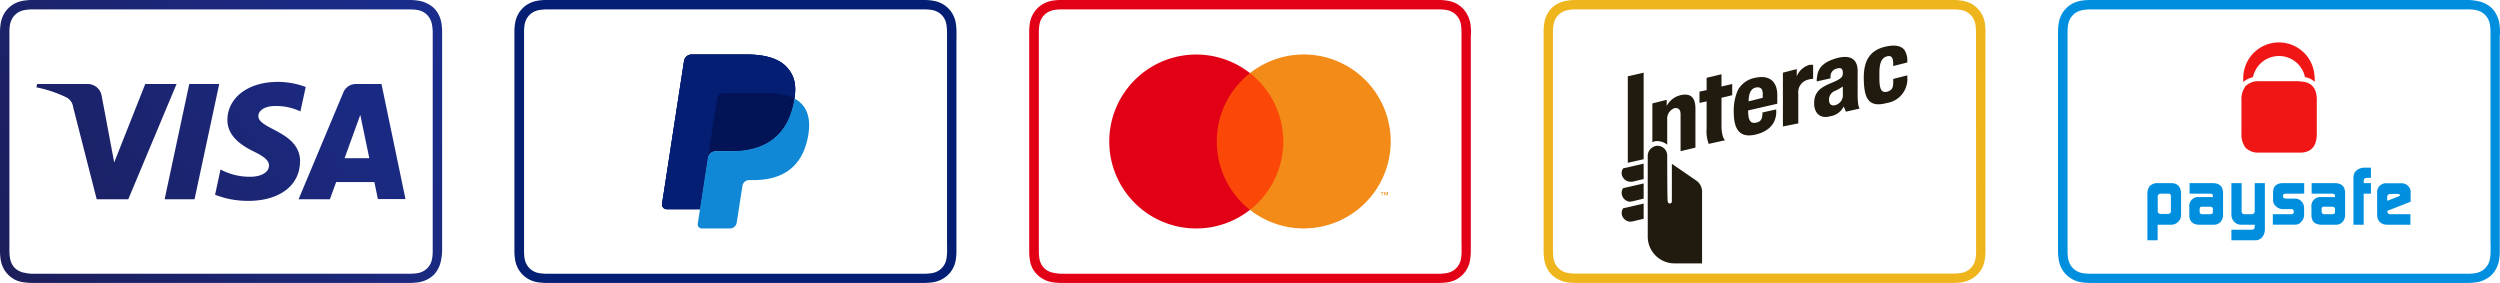 <svg xmlns="http://www.w3.org/2000/svg" xmlns:xlink="http://www.w3.org/1999/xlink" viewBox="0 0 531.53 60.16"><defs><style>.cls-1{fill:url(#linear-gradient);}.cls-2{fill:url(#linear-gradient-2);}.cls-3{fill:#fb4708;}.cls-4{fill:#e20016;}.cls-5{fill:#f28b17;}.cls-6{fill:#031f74;}.cls-7{fill:#031e73;}.cls-8{fill:#1188d5;}.cls-9{fill:#031456;}.cls-10{fill:#008fde;}.cls-11{fill:#f01615;}.cls-12{fill:#201b0e;}.cls-13{fill:#efb51d;}</style><linearGradient id="linear-gradient" x1="-0.39" y1="59.68" x2="90.77" y2="2.89" gradientUnits="userSpaceOnUse"><stop offset="0" stop-color="#1c1e5a"/><stop offset="1" stop-color="#1a2d8d"/></linearGradient><linearGradient id="linear-gradient-2" x1="-0.43" y1="59.62" x2="90.73" y2="2.83" xlink:href="#linear-gradient"/></defs><g id="Layer_2" data-name="Layer 2"><g id="Design"><path class="cls-1" d="M37.54,17.86,27.27,42.37H20.56l-5-19.56A2.71,2.71,0,0,0,14,20.65a26.39,26.39,0,0,0-6.26-2.08l.15-.71H18.68a3,3,0,0,1,2.93,2.49l2.67,14.19,6.6-16.68ZM63.81,34.37c0-6.47-8.94-6.83-8.88-9.72,0-.88.86-1.82,2.69-2.06a12,12,0,0,1,6.25,1.1L65,18.49a17.18,17.18,0,0,0-5.94-1.08c-6.27,0-10.68,3.33-10.71,8.1,0,3.53,3.15,5.5,5.55,6.67s3.3,2,3.29,3c0,1.65-2,2.37-3.8,2.4a13.19,13.19,0,0,1-6.51-1.55l-1.15,5.38a19.24,19.24,0,0,0,7.05,1.3c6.66,0,11-3.29,11-8.39m16.56,8h5.87L81.11,17.86H75.7A2.88,2.88,0,0,0,73,19.65L63.48,42.37h6.66l1.33-3.66H79.6Zm-7.08-8.68,3.34-9.21,1.92,9.21ZM46.61,17.86,41.36,42.37H35l5.24-24.51Z"/><path class="cls-2" d="M94,7.45c0-.27,0-.54,0-.81a11.75,11.75,0,0,0-.15-1.77,6.25,6.25,0,0,0-.55-1.68,5.89,5.89,0,0,0-1-1.43,5.82,5.82,0,0,0-1.43-1A6.25,6.25,0,0,0,89.11.17,11.76,11.76,0,0,0,87.34,0H6.64A11.76,11.76,0,0,0,4.87.17,6.25,6.25,0,0,0,3.19.72,5.67,5.67,0,0,0,.72,3.19,6.25,6.25,0,0,0,.17,4.87,11.76,11.76,0,0,0,0,6.64c0,.27,0,.54,0,.81V52.71c0,.27,0,.54,0,.81a11.65,11.65,0,0,0,.16,1.77A6.25,6.25,0,0,0,.72,57a5.67,5.67,0,0,0,2.47,2.47A5.94,5.94,0,0,0,4.87,60a13.21,13.21,0,0,0,1.77.15h80.7A13.21,13.21,0,0,0,89.11,60a5.94,5.94,0,0,0,1.68-.56,5.82,5.82,0,0,0,1.43-1,5.89,5.89,0,0,0,1-1.43,6.25,6.25,0,0,0,.55-1.68A11.64,11.64,0,0,0,94,53.52c0-.27,0-.54,0-.81V7.45Zm-2,44.3v1c0,.26,0,.51,0,.77a9.54,9.54,0,0,1-.13,1.47,3.87,3.87,0,0,1-.36,1.12,3.81,3.81,0,0,1-.67.92,3.25,3.25,0,0,1-.93.67,3.52,3.52,0,0,1-1.12.37,11.42,11.42,0,0,1-1.46.13H6.69A11.27,11.27,0,0,1,5.23,58a3.66,3.66,0,0,1-1.13-.37A3.34,3.34,0,0,1,3.18,57a3.56,3.56,0,0,1-.67-.92,4.17,4.17,0,0,1-.37-1.13A9.37,9.37,0,0,1,2,53.47c0-.26,0-.51,0-.77V7.47C2,7.21,2,7,2,6.69a9.46,9.46,0,0,1,.12-1.46A4.28,4.28,0,0,1,2.51,4.1,3.66,3.66,0,0,1,4.1,2.51a4.17,4.17,0,0,1,1.13-.37A10.77,10.77,0,0,1,6.69,2H87.28a10.91,10.91,0,0,1,1.47.12,4.28,4.28,0,0,1,1.13.37,3.56,3.56,0,0,1,.92.67,3.68,3.68,0,0,1,.67.93,4.1,4.1,0,0,1,.37,1.12A10.78,10.78,0,0,1,92,6.7c0,.25,0,.51,0,.77V51.75Z"/><g id="Layer_2-2" data-name="Layer 2"><g id="Layer_1-2" data-name="Layer 1-2"><g id="_Group_" data-name=" Group "><rect class="cls-3" x="257.67" y="15.55" width="16.18" height="29.07"/><path id="_Path_" data-name=" Path " class="cls-4" d="M258.7,30.09a18.44,18.44,0,0,1,7.06-14.54,18.49,18.49,0,1,0,0,29.07A18.47,18.47,0,0,1,258.7,30.09Z"/><path class="cls-5" d="M295.68,30.09a18.5,18.5,0,0,1-29.92,14.53,18.46,18.46,0,0,0,0-29.07,18.48,18.48,0,0,1,29.92,14.53Z"/><path class="cls-5" d="M293.91,41.54v-.6h.24v-.12h-.61v.12h.26v.6Zm1.19,0v-.72h-.19l-.21.51-.22-.51h-.16v.72h.13V41l.2.47h.14L295,41v.54Z"/></g></g></g><path class="cls-4" d="M312.75,7.45c0-.27,0-.54,0-.81a11.76,11.76,0,0,0-.16-1.77A5.91,5.91,0,0,0,312,3.19,5.67,5.67,0,0,0,309.56.72a6.25,6.25,0,0,0-1.68-.55A11.65,11.65,0,0,0,306.11,0h-80.7a11.52,11.52,0,0,0-1.76.16A6.13,6.13,0,0,0,222,.72a5.67,5.67,0,0,0-2.47,2.47,5.94,5.94,0,0,0-.56,1.68,11.75,11.75,0,0,0-.15,1.77c0,.27,0,.54,0,.81s0,.64,0,1V51.75c0,.32,0,.64,0,1s0,.54,0,.81a11.64,11.64,0,0,0,.15,1.77A5.94,5.94,0,0,0,219.5,57,5.67,5.67,0,0,0,222,59.44a5.83,5.83,0,0,0,1.68.56,12.93,12.93,0,0,0,1.76.15h80.7a13.07,13.07,0,0,0,1.77-.15,5.94,5.94,0,0,0,1.68-.56A5.67,5.67,0,0,0,312,57a5.91,5.91,0,0,0,.55-1.68,11.65,11.65,0,0,0,.16-1.77c0-.27,0-.54,0-.81V7.45Zm-2,44.3v1c0,.26,0,.51,0,.77a9.49,9.49,0,0,1-.12,1.47,3.88,3.88,0,0,1-.37,1.12,3.56,3.56,0,0,1-.67.92,3.34,3.34,0,0,1-.92.67,3.6,3.6,0,0,1-1.12.37,11.58,11.58,0,0,1-1.46.13h-80.6A11.57,11.57,0,0,1,224,58a3.75,3.75,0,0,1-1.13-.37A3.67,3.67,0,0,1,222,57a3.64,3.64,0,0,1-1-2,9.42,9.42,0,0,1-.13-1.46c0-.26,0-.51,0-.77V7.47c0-.26,0-.52,0-.78a9.52,9.52,0,0,1,.13-1.46,3.66,3.66,0,0,1,.37-1.13,3.52,3.52,0,0,1,.66-.92,3.79,3.79,0,0,1,.93-.67A4.21,4.21,0,0,1,224,2.14,10.91,10.91,0,0,1,225.47,2h80.59a10.77,10.77,0,0,1,1.46.12,4.17,4.17,0,0,1,1.13.37,3.56,3.56,0,0,1,.92.67,3.45,3.45,0,0,1,.67.93,3.78,3.78,0,0,1,.37,1.12,9.39,9.39,0,0,1,.12,1.47c0,.25,0,.51,0,.77V51.75Z"/><path class="cls-6" d="M167.31,14.34c-1.72-1.94-4.82-2.77-8.77-2.75l-11.49,0A1.64,1.64,0,0,0,145.43,13l-4.67,30.35a1,1,0,0,0,1,1.13l7.09,0,1.74-11.3-.06.35a1.64,1.64,0,0,1,1.62-1.39h3.37c6.62,0,11.79-2.73,13.27-10.52,0-.23.09-.45.12-.67h0c.44-2.88,0-4.83-1.58-6.6"/><path class="cls-6" d="M167.31,14.34c-1.72-1.94-4.82-2.77-8.77-2.75l-11.49,0A1.64,1.64,0,0,0,145.43,13l-4.67,30.35a1,1,0,0,0,1,1.13l7.09,0,1.74-11.3-.06.35a1.64,1.64,0,0,1,1.62-1.39h3.37c6.62,0,11.79-2.73,13.27-10.52,0-.23.09-.45.12-.67h0c.44-2.88,0-4.83-1.58-6.6"/><path class="cls-7" d="M152.44,21a1.42,1.42,0,0,1,1.41-1.22l9,0a18.5,18.5,0,0,1,3,.2l.76.14.71.18.34.11a8.37,8.37,0,0,1,1.25.52c.44-2.88,0-4.83-1.58-6.6-1.72-1.94-4.82-2.77-8.77-2.75l-11.49,0A1.64,1.64,0,0,0,145.43,13l-4.67,30.35a1,1,0,0,0,1,1.13l7.09,0,1.74-11.3Z"/><path class="cls-8" d="M168.89,20.94h0c0,.22-.07.44-.12.67-1.48,7.78-6.65,10.49-13.27,10.52h-3.37a1.64,1.64,0,0,0-1.62,1.39l-1.68,10.95-.48,3.1a.87.87,0,0,0,.86,1l6,0a1.45,1.45,0,0,0,1.42-1.22l.05-.31,1.11-7.14.07-.4a1.42,1.42,0,0,1,1.41-1.21h.9c5.79,0,10.31-2.39,11.61-9.19.54-2.85.25-5.22-1.22-6.88a5.6,5.6,0,0,0-1.64-1.26"/><path class="cls-9" d="M167.3,20.31l-.71-.18-.76-.14a18.5,18.5,0,0,0-3-.2l-9,0A1.42,1.42,0,0,0,152.44,21l-1.87,12.14-.06.35a1.64,1.64,0,0,1,1.62-1.39h3.37c6.62,0,11.79-2.74,13.28-10.52,0-.23.08-.45.11-.67a8.37,8.37,0,0,0-1.25-.52l-.34-.11"/><path class="cls-7" d="M203.36,7.45c0-.27,0-.54,0-.81a11.75,11.75,0,0,0-.15-1.77,5.94,5.94,0,0,0-.56-1.68A5.67,5.67,0,0,0,200.17.72a6.13,6.13,0,0,0-1.68-.55A11.63,11.63,0,0,0,196.73,0H116a11.65,11.65,0,0,0-1.77.16,6.25,6.25,0,0,0-1.68.55,5.67,5.67,0,0,0-2.47,2.47,5.91,5.91,0,0,0-.55,1.68,11.76,11.76,0,0,0-.16,1.77c0,.27,0,.54,0,.81V52.71c0,.27,0,.54,0,.81a11.65,11.65,0,0,0,.16,1.77,5.91,5.91,0,0,0,.55,1.68,5.67,5.67,0,0,0,2.47,2.47,5.94,5.94,0,0,0,1.68.56,13.07,13.07,0,0,0,1.77.15h80.7a13.06,13.06,0,0,0,1.76-.15,5.83,5.83,0,0,0,1.68-.56A5.67,5.67,0,0,0,202.64,57a5.94,5.94,0,0,0,.56-1.68,11.64,11.64,0,0,0,.15-1.77c0-.27,0-.54,0-.81s0-.64,0-1V8.42C203.37,8.09,203.37,7.77,203.36,7.45Zm-2,44.3v1c0,.26,0,.51,0,.77a11,11,0,0,1-.13,1.47,3.87,3.87,0,0,1-.36,1.12,3.81,3.81,0,0,1-.67.92,3.55,3.55,0,0,1-.93.67,3.6,3.6,0,0,1-1.12.37,11.58,11.58,0,0,1-1.46.13h-80.6a11.57,11.57,0,0,1-1.47-.13,3.6,3.6,0,0,1-1.12-.37,3.34,3.34,0,0,1-.92-.67,3.56,3.56,0,0,1-.67-.92,3.85,3.85,0,0,1-.37-1.13,9.37,9.37,0,0,1-.12-1.46c0-.26,0-.51,0-.77V7.47c0-.26,0-.52,0-.78a9.46,9.46,0,0,1,.12-1.46,4,4,0,0,1,.37-1.13,3.66,3.66,0,0,1,1.59-1.59,4.21,4.21,0,0,1,1.12-.37A11,11,0,0,1,116.08,2h80.59a10.91,10.91,0,0,1,1.47.12,4.21,4.21,0,0,1,1.12.37,3.56,3.56,0,0,1,.92.67,3.48,3.48,0,0,1,.68.93,3.78,3.78,0,0,1,.36,1.12,10.83,10.83,0,0,1,.13,1.47c0,.25,0,.51,0,.77V51.75Z"/><path id="path2491" class="cls-10" d="M461.56,41.72c0-.35-.17-.53-.49-.54h-1.69a.59.59,0,0,0-.62.66v3a.61.61,0,0,0,.68.65H461a.52.52,0,0,0,.4-.18.43.43,0,0,0,.16-.35Zm-5-.44a2.73,2.73,0,0,1,.51-1.74,2.43,2.43,0,0,1,.65-.42,2,2,0,0,1,.8-.18h3.11c1.37,0,2.07.77,2.09,2.26v4.59a1.92,1.92,0,0,1-.62,1.37,2,2,0,0,1-1.42.62h-2.94v3.31h-2.18V41.28"/><path id="path2493" class="cls-10" d="M467.67,45.1a.37.37,0,0,0,.17.31.57.57,0,0,0,.4.13h1.67c.38,0,.57-.14.58-.44v-.62c0-.34-.2-.52-.6-.52h-1.65a.75.75,0,0,0-.46.11.76.76,0,0,0-.11.48Zm2.82-3.44c0-.33-.18-.49-.58-.48h-4.38V38.94h4.93c1.44,0,2.17.72,2.19,2.09v4.68a2.18,2.18,0,0,1-.54,1.47,1.85,1.85,0,0,1-1.43.6h-3c-1.45,0-2.19-.68-2.21-2V44a1.9,1.9,0,0,1,2.11-2.1h2.89v-.22"/><path id="path2495" class="cls-10" d="M478.76,48.85a.7.7,0,0,0,.45-.18.49.49,0,0,0,.17-.36v-.53H476.6a2.25,2.25,0,0,1-.87-.14,2,2,0,0,1-.69-.46,2.14,2.14,0,0,1-.47-.74,2.35,2.35,0,0,1-.15-.9v-6.6h2.18v5.9c0,.47.19.7.58.7h1.54a.67.67,0,0,0,.47-.18.46.46,0,0,0,.19-.37V38.94h2.16v9.74a2.78,2.78,0,0,1-.55,1.74,1.89,1.89,0,0,1-1.49.67h-5.08V48.85h4.34"/><path id="path2497" class="cls-10" d="M483.25,45.54h3.88c.35,0,.54-.15.55-.42v-.2a.53.53,0,0,0-.05-.2c-.09-.17-.2-.25-.32-.25h-1.93a2.13,2.13,0,0,1-1.46-.59,1.65,1.65,0,0,1-.64-1.28V40.93c0-1.3.73-2,2.12-2h4.5v2.24h-3.81c-.45,0-.68.14-.68.41v.22q0,.42.69.42H488a1.8,1.8,0,0,1,1.31.59,2,2,0,0,1,.57,1.37v1.63a2.17,2.17,0,0,1-.63,1.37,1.79,1.79,0,0,1-.61.47,2.5,2.5,0,0,1-.86.12h-4.55V45.54"/><path id="path2499" class="cls-10" d="M493.62,45.1a.36.36,0,0,0,.18.31.56.56,0,0,0,.39.13h1.67c.38,0,.58-.14.59-.44v-.62c0-.34-.2-.52-.6-.52h-1.66a.46.46,0,0,0-.57.59Zm2.83-3.44c0-.33-.19-.49-.59-.48h-4.38V38.94h4.93c1.44,0,2.17.72,2.19,2.09v4.68a2.18,2.18,0,0,1-.54,1.47,1.84,1.84,0,0,1-1.42.6h-3c-1.45,0-2.18-.68-2.2-2V44a1.89,1.89,0,0,1,2.1-2.1h2.9v-.22"/><path id="path2501" class="cls-10" d="M500.37,37.68a1.91,1.91,0,0,1,.67-1.46,2.63,2.63,0,0,1,1.67-.57h1.38v2.16h-.84c-.46,0-.69.24-.7.66v.47h1.54v2.24h-1.54v6.6h-2.18V37.68"/><path id="path2503" class="cls-10" d="M510.28,41.62v0a.37.37,0,0,0-.14-.29.62.62,0,0,0-.37-.1h-1.52a.67.67,0,0,0-.47.16.49.49,0,0,0-.23.41v.9Zm-2.69,3.16v.14a.56.56,0,0,0,.14.42.3.3,0,0,0,.28.2h4.47v2.24h-4.75a3.3,3.3,0,0,1-1-.12,1.93,1.93,0,0,1-.7-.42,1.88,1.88,0,0,1-.49-.73,3.23,3.23,0,0,1-.13-1l0-4.47a1.89,1.89,0,0,1,2.12-2.07h2.93a1.91,1.91,0,0,1,2.07,2.14v1.77l-4.91,1.93"/><path id="path2513" class="cls-11" d="M478.13,16.7a4.81,4.81,0,0,1,.88-.3,5.65,5.65,0,0,1,11.06,0,4,4,0,0,1,2.07,1,8.22,8.22,0,0,0-.06-1.42,7.58,7.58,0,0,0-15.13.36,9.84,9.84,0,0,0,0,1.09,5,5,0,0,1,1.19-.74"/><path id="path2515" class="cls-11" d="M489,17.27h-9.09a3.31,3.31,0,0,0-1.36.31,4,4,0,0,0-1.12.72,4.69,4.69,0,0,0-.87,3v7.11a4.65,4.65,0,0,0,.87,3,3.81,3.81,0,0,0,1.12.73,3.47,3.47,0,0,0,1.36.31H489c2.34,0,3.54-1.31,3.58-3.86v-7.4c0-2.55-1.24-3.84-3.58-3.86"/><path class="cls-10" d="M531.53,7.45c0-.27,0-.54,0-.81a11.75,11.75,0,0,0-.15-1.77,5.94,5.94,0,0,0-.56-1.68,5.6,5.6,0,0,0-1-1.43,5.69,5.69,0,0,0-1.44-1,6.07,6.07,0,0,0-1.67-.55A11.76,11.76,0,0,0,524.89,0h-80.7a11.65,11.65,0,0,0-1.77.16,6.25,6.25,0,0,0-1.68.55,5.67,5.67,0,0,0-2.47,2.47,5.91,5.91,0,0,0-.55,1.68,11.76,11.76,0,0,0-.16,1.77c0,.27,0,.54,0,.81V52.71c0,.27,0,.54,0,.81a11.65,11.65,0,0,0,.16,1.77,5.91,5.91,0,0,0,.55,1.68,5.67,5.67,0,0,0,2.47,2.47,5.94,5.94,0,0,0,1.68.56,13.07,13.07,0,0,0,1.77.15h80.7a13.21,13.21,0,0,0,1.77-.15,5.77,5.77,0,0,0,1.67-.56,5.69,5.69,0,0,0,1.44-1,5.6,5.6,0,0,0,1-1.43,5.94,5.94,0,0,0,.56-1.68,11.64,11.64,0,0,0,.15-1.77c0-.27,0-.54,0-.81V7.45Zm-2,44.3v1c0,.26,0,.51,0,.77a9.54,9.54,0,0,1-.13,1.47,3.87,3.87,0,0,1-.36,1.12,3.81,3.81,0,0,1-.67.92,3.39,3.39,0,0,1-.93.67,3.52,3.52,0,0,1-1.12.37,11.58,11.58,0,0,1-1.46.13h-80.6a11.27,11.27,0,0,1-1.46-.13,3.58,3.58,0,0,1-1.13-.37,3.34,3.34,0,0,1-.92-.67,3.56,3.56,0,0,1-.67-.92,4.17,4.17,0,0,1-.37-1.13,9.37,9.37,0,0,1-.12-1.46c0-.26,0-.51,0-.77V7.47c0-.26,0-.52,0-.78a9.46,9.46,0,0,1,.12-1.46,4.28,4.28,0,0,1,.37-1.13,3.66,3.66,0,0,1,1.59-1.59,4.17,4.17,0,0,1,1.13-.37A10.77,10.77,0,0,1,444.24,2h80.59a10.91,10.91,0,0,1,1.47.12,4.28,4.28,0,0,1,1.13.37,3.74,3.74,0,0,1,.92.67,3.68,3.68,0,0,1,.67.93,3.78,3.78,0,0,1,.36,1.12,9.43,9.43,0,0,1,.13,1.47c0,.25,0,.51,0,.77V51.75Z"/><path class="cls-12" d="M379.07,26.88V15.45l2.94-.76v1.53a4.18,4.18,0,0,1,2.61-2.4,1.81,1.81,0,0,1,.87,0v2.94a4.73,4.73,0,0,0-1.52.33,2.73,2.73,0,0,0-1.63,2.83v6.31l-3.27.65Z"/><path class="cls-12" d="M363.29,30.59a7.55,7.55,0,0,1-.44-3.27V21.55l-1.52.33v-2.4l1.52-.32V16.54l3.16-.76v2.61l2.28-.54v2.39l-2.28.55v5.88c0,2.61.76,3.15.76,3.15l-3.48.77Z"/><path class="cls-12" d="M368.62,23.84a10.89,10.89,0,0,1,.87-4.68,5.26,5.26,0,0,1,3.7-2.62c3.49-.76,4.79,1.31,4.68,4v1.52l-6.2,1.42h0c0,2,.43,2.83,1.63,2.61s1.31-.87,1.42-1.74v-.44l2.93-.65v.55c0,1.08-.32,3.81-4.35,4.79C369.6,29.5,368.62,27.1,368.62,23.84Zm4.68-5.23c-1,.22-1.52,1.2-1.52,2.94l3-.76v-.55C374.82,19.05,374.5,18.39,373.3,18.61Z"/><path class="cls-12" d="M396.27,17.09c-.11-3.49.76-6.32,4.68-7.19,2.5-.54,3.37.11,3.92.66a4.29,4.29,0,0,1,.65,2.5v.22l-3,.76V13.6c0-1.3-.32-1.85-1.3-1.63-1.2.33-1.64,1.42-1.64,3.59v1c0,2.18.33,3.27,1.64,2.94s1.3-1.3,1.3-2.18v-.54l3-.76v.43a5.14,5.14,0,0,1-4.35,5.45C397.14,23,396.38,20.68,396.27,17.09Z"/><path class="cls-12" d="M385.71,22c0-2.62,1.52-3.49,3.92-4.47,2.07-.87,2.18-1.3,2.18-2.07s-.33-1.19-1.31-.87a1.69,1.69,0,0,0-1.31,1.53v.54l-2.94.65a8.06,8.06,0,0,1,.22-1.74c.44-1.63,1.85-2.61,4.25-3.26,3.15-.76,4.24.65,4.24,2.83v5.11c0,2.51.44,2.83.44,2.83l-2.94.66L392,22.64a3.83,3.83,0,0,1-2.83,2.07C386.91,25.36,385.71,23.94,385.71,22Zm6.1-3.6a15.24,15.24,0,0,1-1.53.87,2,2,0,0,0-1.41,2c0,.77.43,1.31,1.3,1.09A2.18,2.18,0,0,0,391.81,20V18.39Z"/><path class="cls-12" d="M346.63,38.64a1.91,1.91,0,0,1-1.85-1.85,1.74,1.74,0,0,1,.33-1h0l4.35-1V38.1h-.11c-1,.21-2.17.54-2.39.54Z"/><path class="cls-12" d="M346.63,42.89A1.92,1.92,0,0,1,344.78,41a1.71,1.71,0,0,1,.33-1h0l4.35-1v3.26h-.11c-1,.22-2.17.55-2.39.55Z"/><path class="cls-12" d="M346.63,47.13a1.91,1.91,0,0,1-1.85-1.85,1.74,1.74,0,0,1,.33-1h0l4.35-1v3.27h-.11c-1.09.21-2.17.54-2.39.54Z"/><path class="cls-12" d="M346.09,34.61V16.22l3.37-.77v18.4l-3.37.76Z"/><path class="cls-12" d="M354.47,33.09A2.07,2.07,0,0,0,352.4,31a2.14,2.14,0,0,0-2.07,2.07v17.2A5.69,5.69,0,0,0,356,56h5.88V40.71a2.84,2.84,0,0,0-1.2-2.29l-5.22-3.59v8.06a.44.44,0,0,1-.87,0C354.47,42.89,354.47,34.18,354.47,33.09Z"/><path class="cls-12" d="M357.3,20.24a4.47,4.47,0,0,0-2.94,2.29V21.22l-3.05.77v8.27A1.79,1.79,0,0,1,352.4,30a3.49,3.49,0,0,1,2.07.76V25.47A2.39,2.39,0,0,1,356,23c.66-.11,1.31.1,1.31,1.3v7.84l3.16-.76V23.07C360.46,21,359.69,19.7,357.3,20.24Z"/><path class="cls-13" d="M422.14,7.45c0-.27,0-.54,0-.81A11.76,11.76,0,0,0,422,4.87a6.25,6.25,0,0,0-.55-1.68A5.67,5.67,0,0,0,419,.72a6.25,6.25,0,0,0-1.68-.55A11.76,11.76,0,0,0,415.5,0H334.8A11.76,11.76,0,0,0,333,.17a6.25,6.25,0,0,0-1.68.55,5.82,5.82,0,0,0-1.43,1,5.64,5.64,0,0,0-1,1.43,6.25,6.25,0,0,0-.55,1.68,11.75,11.75,0,0,0-.15,1.77c0,.27,0,.54,0,.81V52.71c0,.27,0,.54,0,.81a11.64,11.64,0,0,0,.15,1.77,6.25,6.25,0,0,0,.55,1.68,5.64,5.64,0,0,0,1,1.43,5.82,5.82,0,0,0,1.43,1A5.94,5.94,0,0,0,333,60a13.21,13.21,0,0,0,1.77.15h80.7a13.21,13.21,0,0,0,1.77-.15,5.94,5.94,0,0,0,1.68-.56A5.67,5.67,0,0,0,421.42,57a6.25,6.25,0,0,0,.55-1.68,11.65,11.65,0,0,0,.16-1.77c0-.27,0-.54,0-.81V7.45Zm-2,44.3c0,.31,0,.63,0,1s0,.51,0,.77a10.91,10.91,0,0,1-.12,1.47,4.21,4.21,0,0,1-.37,1.12A3.56,3.56,0,0,1,419,57a3.34,3.34,0,0,1-.92.67,3.69,3.69,0,0,1-1.12.37,11.57,11.57,0,0,1-1.47.13H334.86a11.42,11.42,0,0,1-1.47-.13,3.66,3.66,0,0,1-1.13-.37,3.34,3.34,0,0,1-.92-.67,3.81,3.81,0,0,1-.67-.92,4.17,4.17,0,0,1-.37-1.13,10.77,10.77,0,0,1-.12-1.46c0-.26,0-.51,0-.77V7.47c0-.26,0-.52,0-.78a9.52,9.52,0,0,1,.13-1.46,3.94,3.94,0,0,1,.36-1.13,3.81,3.81,0,0,1,.67-.92,3.56,3.56,0,0,1,.92-.67,4.28,4.28,0,0,1,1.13-.37A10.91,10.91,0,0,1,334.86,2h80.59a10.77,10.77,0,0,1,1.46.12,4.17,4.17,0,0,1,1.13.37,3.56,3.56,0,0,1,.92.67,3.45,3.45,0,0,1,.67.93A4.1,4.1,0,0,1,420,5.23a10.78,10.78,0,0,1,.12,1.47c0,.25,0,.51,0,.77s0,.63,0,1Z"/></g></g></svg>